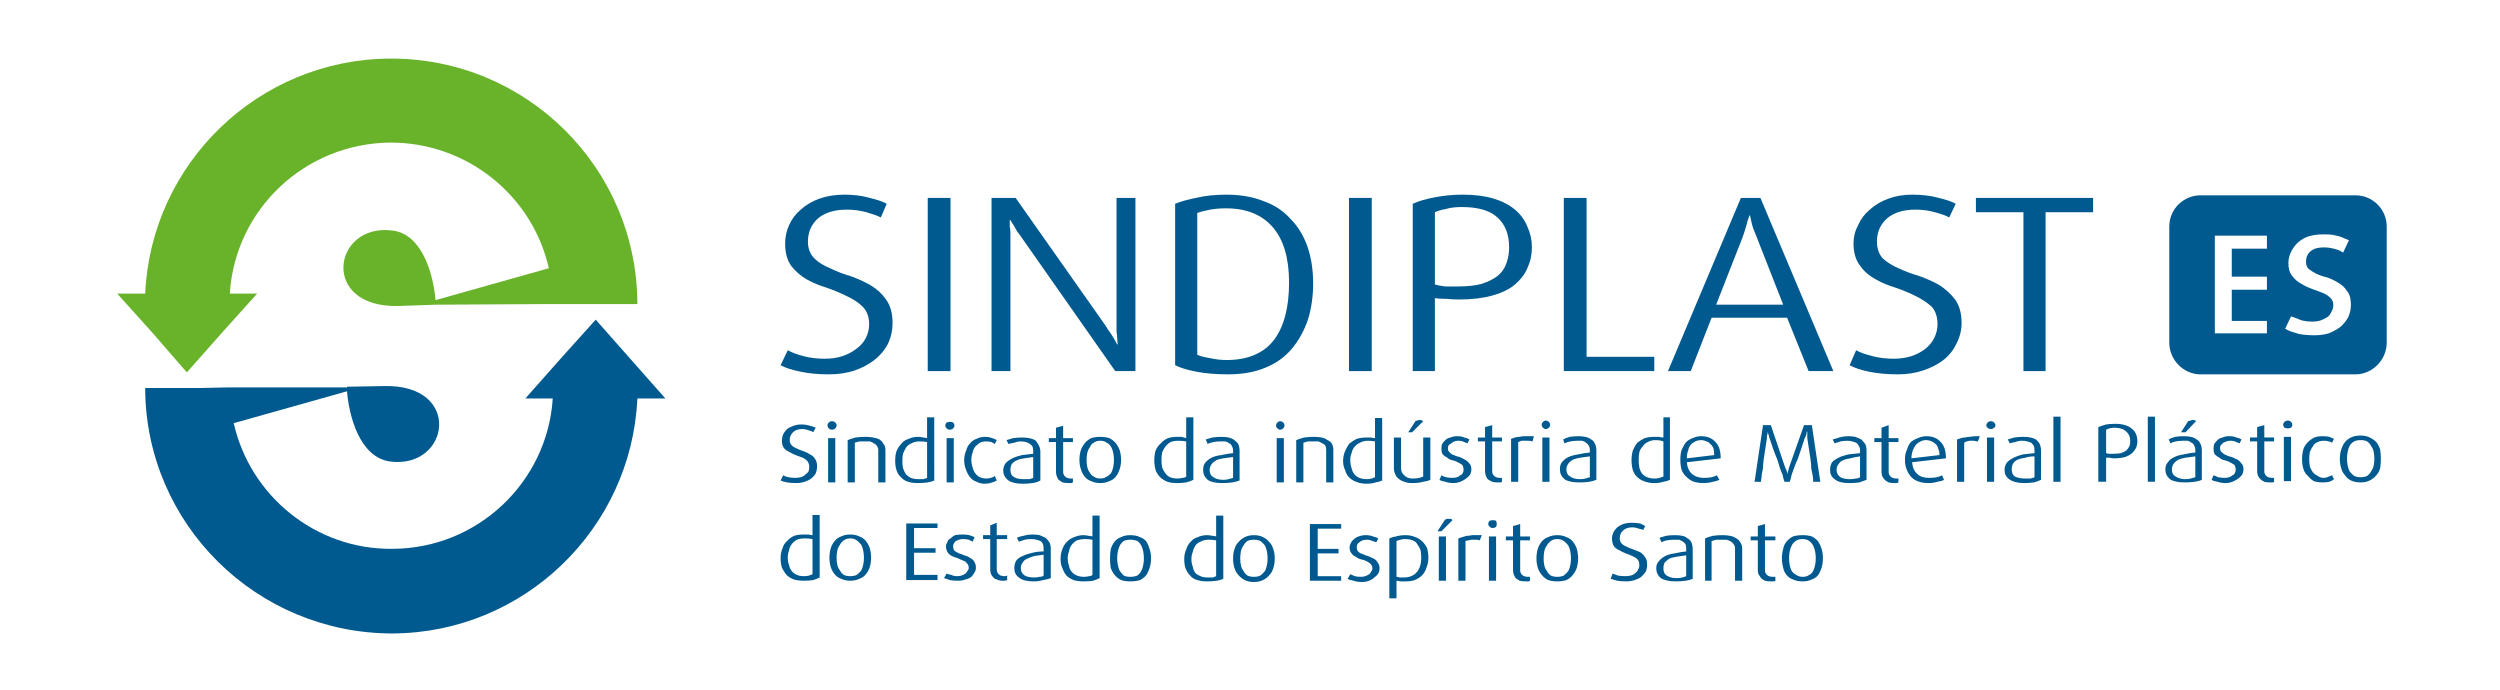 <svg version="1.2" xmlns="http://www.w3.org/2000/svg" viewBox="0 0 384 106" width="384" height="106">
	<title>Novo Projeto</title>
	<style>
		.s0 { fill: #68b32a } 
		.s1 { fill: #005a90 } 
	</style>
	<g id="Pasta 1">
		<path id="path3723" fill-rule="evenodd" class="s0" d="m28.7 57.2l-5.3-6.1-5.4-6h4.3c0.9-20 17.4-36 37.6-36.1 20.9-0.1 37.9 16.7 38 37.6v0.1h-8.2-4.7l-18.1 0.1-5.7 0.2c-12.1 0.3-10.1-12.7-1-11.6 4.8 0.5 6.4 7.1 6.7 10.7l17.4-4.9c-2.5-11.1-12.5-19.3-24.3-19.3-13.2 0.1-23.9 10.3-24.7 23.2h4.2l-5.4 6z"/>
		<path id="path3725" fill-rule="evenodd" class="s1" d="m60.3 97.3c20.2-0.1 36.7-16.1 37.6-36.1h4.3l-5.4-6.1-5.3-6-5.4 6-5.4 6.1h4.2c-0.8 12.8-11.5 23.1-24.7 23.1-11.8 0.1-21.8-8.2-24.3-19.3l17.4-4.9c0.3 3.7 1.9 10.2 6.7 10.8 9.1 1.1 11.1-11.9-1-11.6l-5.7 0.1v0.1h-18.1l-4.7 0.1h-8.2v0.1c0.1 20.8 17.1 37.6 38 37.6z"/>
		<path id="path3727" fill-rule="evenodd" class="s1" d="m137.1 49.6q0 1.7-0.7 3.2-0.8 1.5-2.1 2.5-1.3 1-3 1.6-1.8 0.6-4 0.6-2.4 0-4.3-0.4-2-0.4-3.1-1l1.1-2.3q0.9 0.5 2.4 0.9 1.5 0.4 3.3 0.4 1.5 0 2.7-0.4 1.2-0.4 2.1-1.1 1-0.7 1.5-1.7 0.5-1 0.5-2.1 0-1.7-1-2.7-0.9-0.9-2.4-1.6-1.4-0.7-3.1-1.3-1.7-0.5-3.1-1.3-1.4-0.8-2.4-2.1-0.9-1.3-0.9-3.4 0-1.5 0.6-2.8 0.6-1.4 1.8-2.4 1.2-1.1 2.9-1.7 1.7-0.6 3.8-0.6 2.2 0 3.9 0.5 1.7 0.4 2.6 0.9l-0.9 2.1q-0.8-0.4-2.2-0.8-1.5-0.4-3-0.4-2.8 0-4.4 1.3-1.6 1.4-1.6 3.6 0 1.6 1 2.6 0.9 0.9 2.4 1.5 1.4 0.7 3.1 1.2 1.7 0.6 3.1 1.4 1.5 0.9 2.4 2.2 1 1.4 1 3.6z"/>
		<path id="path3729" fill-rule="evenodd" class="s1" d="m146 30.4v26.6h-3.5v-26.6z"/>
		<path id="path3731" fill-rule="evenodd" class="s1" d="m171.3 57l-14.3-20.4q-0.4-0.6-0.8-1.1-0.3-0.5-0.5-0.9-0.3-0.4-0.5-0.8h-0.1q0 0.5 0 1 0.1 0.5 0.1 1.1 0 0.6 0 1.2v19.9h-2.9v-26.6h3.7l13.8 19.6q0.4 0.7 0.8 1.2 0.3 0.5 0.5 0.8 0.3 0.5 0.5 0.9h0.1q-0.1-0.5-0.1-1 0-0.4-0.1-1 0-0.6 0-1.3v-19.2h2.9v26.6z"/>
		<path id="path3733" fill-rule="evenodd" class="s1" d="m201.7 43.5q0 3-0.8 5.6-0.9 2.6-2.5 4.5-1.6 1.9-4.1 2.9-2.4 1-5.7 1-2.7 0-4.8-0.4-2.1-0.4-3.3-1v-24.8q1.2-0.5 3.2-0.9 2-0.5 4.7-0.5 3.2 0 5.7 1 2.5 0.9 4.1 2.7 1.7 1.7 2.6 4.2 0.9 2.6 0.9 5.7zm-3.7-0.1q0-5.6-2.5-8.5-2.5-2.9-7.2-2.9-1.3 0-2.4 0.2-1.1 0.2-2 0.5v21.8q0.7 0.3 1.9 0.5 1.3 0.3 2.6 0.3 4.9 0 7.3-3.1 2.3-3.1 2.3-8.8z"/>
		<path id="path3735" fill-rule="evenodd" class="s1" d="m210.7 30.4v26.6h-3.5v-26.6z"/>
		<path id="path3737" fill-rule="evenodd" class="s1" d="m235.3 38q0 1.7-0.7 3.2-0.6 1.4-1.9 2.5-1.3 1.1-3.5 1.7-2.1 0.6-5.1 0.6-1 0-2-0.1-1 0-1.7-0.1v11.2h-3.4v-25.7q1.3-0.6 3.4-1 2.1-0.4 4.3-0.4 2.7 0 4.7 0.6 2 0.6 3.3 1.7 1.3 1.1 1.9 2.6 0.7 1.5 0.7 3.2zm-3.5 0q0-3-1.8-4.6-1.7-1.6-5.5-1.6-1.4 0-2.4 0.3-1.1 0.2-1.7 0.5v11.1q0.7 0.2 1.6 0.3 1 0 2 0 2.1 0 3.6-0.4 1.5-0.5 2.4-1.2 1-0.8 1.4-2 0.4-1.1 0.4-2.4z"/>
		<path id="path3739" fill-rule="evenodd" class="s1" d="m240.2 57v-26.6h3.5v24.4h10.4v2.2z"/>
		<path id="path3741" fill-rule="evenodd" class="s1" d="m277.8 57l-3.3-8.2h-11.6l-3.2 8.2h-3.5l11.2-26.6h3l11.2 26.6zm-7.9-20.4q-0.3-0.8-0.6-1.5-0.2-0.6-0.3-1.1-0.1-0.5-0.2-0.9h-0.1q-0.1 0.4-0.3 0.9-0.1 0.5-0.3 1.1-0.2 0.7-0.5 1.5l-4 10.2h10.3z"/>
		<path id="path3743" fill-rule="evenodd" class="s1" d="m301.3 49.6q0 1.7-0.8 3.2-0.7 1.5-2 2.5-1.3 1-3.1 1.6-1.8 0.6-3.9 0.6-2.4 0-4.4-0.4-1.9-0.4-3-1l1-2.3q0.9 0.5 2.5 0.9 1.5 0.4 3.3 0.4 1.4 0 2.7-0.4 1.2-0.4 2.1-1.1 0.9-0.7 1.4-1.7 0.5-1 0.5-2.1 0-1.7-0.9-2.7-1-0.9-2.4-1.6-1.4-0.7-3.1-1.3-1.7-0.5-3.1-1.3-1.5-0.8-2.4-2.1-1-1.3-1-3.4 0-1.5 0.7-2.8 0.6-1.4 1.8-2.4 1.2-1.1 2.9-1.7 1.6-0.6 3.7-0.6 2.2 0 4 0.5 1.7 0.4 2.6 0.9l-1 2.1q-0.7-0.4-2.2-0.8-1.4-0.4-3-0.4-2.7 0-4.3 1.3-1.6 1.4-1.6 3.6 0 1.6 0.9 2.6 1 0.9 2.4 1.5 1.5 0.7 3.2 1.2 1.7 0.6 3.1 1.4 1.4 0.9 2.4 2.2 1 1.4 1 3.6z"/>
		<path id="path3745" fill-rule="evenodd" class="s1" d="m314.2 32.6v24.4h-3.4v-24.4h-7.3v-2.2h18v2.2z"/>
		<path id="path3747" fill-rule="evenodd" class="s1" d="m338 30h23.8c2.6 0 4.8 2.1 4.8 4.8v17.8c0 2.7-2.2 4.9-4.8 4.9h-23.8c-2.6 0-4.8-2.2-4.8-4.9v-17.8c0-2.7 2.2-4.8 4.8-4.8zm21.9 8.8l0.9-1.9-0.5-0.2c-0.4-0.2-0.9-0.4-1.4-0.5-0.7-0.2-1.4-0.2-2.1-0.2-0.8 0-1.5 0.1-2.2 0.3q-0.9 0.3-1.7 1-0.6 0.6-1 1.4-0.4 0.8-0.4 1.7c0 0.7 0.1 1.4 0.6 2q0.6 0.8 1.4 1.2 0.8 0.5 1.7 0.8 0.8 0.3 1.6 0.6 0.7 0.3 1.2 0.8c0.3 0.3 0.4 0.7 0.4 1.1q0 0.5-0.3 1-0.2 0.5-0.6 0.8-0.5 0.3-1 0.5-0.6 0.2-1.3 0.2-0.9 0-1.7-0.2-0.5-0.2-1-0.4l-0.6-0.2-0.9 1.9 0.6 0.3c0.4 0.2 1 0.3 1.5 0.5q1.2 0.2 2.4 0.2 1.2 0 2.2-0.3 1-0.4 1.8-1 0.7-0.6 1.2-1.5 0.4-0.9 0.4-1.9c0-0.7-0.1-1.5-0.6-2.1q-0.5-0.8-1.4-1.3-0.8-0.5-1.7-0.8-0.9-0.2-1.7-0.6-0.6-0.3-1.1-0.7c-0.3-0.3-0.4-0.7-0.4-1.1q0-1 0.7-1.6c0.6-0.5 1.3-0.6 2.1-0.6q0.7 0 1.5 0.2 0.4 0.1 0.9 0.3zm-11.7-0.6v-2h-8v15h8v-1.9h-5.4v-4.8h5.4v-2h-5.4v-4.3z"/>
		<path id="path3749" fill-rule="evenodd" class="s1" d="m125.5 71.6q0 0.6-0.2 1.1-0.3 0.5-0.7 0.8-0.4 0.3-1 0.5-0.6 0.2-1.3 0.2-0.8 0-1.4-0.1-0.6-0.1-1-0.3l0.4-0.8q0.3 0.2 0.8 0.3 0.5 0.1 1 0.1 0.5 0 0.9-0.1 0.4-0.1 0.7-0.4 0.3-0.2 0.5-0.5 0.1-0.3 0.1-0.7 0-0.5-0.3-0.9-0.3-0.3-0.7-0.5-0.5-0.2-1.1-0.4-0.5-0.2-1-0.5-0.5-0.2-0.8-0.6-0.3-0.4-0.3-1.1 0-0.5 0.2-1 0.2-0.4 0.6-0.8 0.4-0.3 1-0.5 0.5-0.2 1.2-0.2 0.7 0 1.3 0.2 0.5 0.1 0.9 0.3l-0.4 0.7q-0.2-0.2-0.7-0.3-0.5-0.2-1-0.2-0.9 0-1.4 0.5-0.5 0.5-0.5 1.2 0 0.5 0.3 0.8 0.3 0.3 0.8 0.5 0.4 0.2 1 0.4 0.6 0.2 1 0.5 0.5 0.2 0.8 0.7 0.3 0.4 0.3 1.1zm2.8-4.3v6.8h-1.1v-6.8zm0.2-2q0 0.3-0.2 0.5-0.2 0.2-0.5 0.2-0.3 0-0.5-0.2-0.2-0.2-0.2-0.5 0-0.2 0.2-0.4 0.2-0.2 0.5-0.2 0.3 0 0.5 0.2 0.2 0.2 0.2 0.4zm6.4 8.8v-5q0-0.3-0.2-0.6-0.2-0.3-0.5-0.4-0.2-0.2-0.6-0.3-0.4 0-0.8 0-0.4 0-0.8 0-0.4 0.1-0.7 0.2v6.1h-1.1v-6.5q0.5-0.2 1.2-0.4 0.8-0.1 1.6-0.1 0.6 0 1.1 0.1 0.6 0.1 1 0.3 0.4 0.3 0.6 0.7 0.3 0.3 0.3 0.9v5zm8.6-0.3q-0.4 0.2-1 0.3-0.7 0.1-1.5 0.1-0.9 0-1.5-0.2-0.7-0.2-1.1-0.7-0.5-0.4-0.7-1.1-0.2-0.6-0.2-1.4 0-0.9 0.2-1.5 0.3-0.7 0.8-1.2 0.4-0.5 1.1-0.7 0.6-0.3 1.4-0.3 0.4 0 0.8 0.1 0.3 0 0.6 0.1v-3.2h1.1zm-1.1-5.9q-0.5-0.1-1.2-0.1-0.7 0-1.2 0.3-0.5 0.2-0.8 0.6-0.3 0.5-0.5 1-0.1 0.5-0.1 1.1 0 0.6 0.1 1.1 0.2 0.6 0.5 1 0.3 0.3 0.7 0.5 0.5 0.2 1.2 0.2 0.4 0 0.7 0 0.4-0.1 0.6-0.2zm4.1-0.6v6.8h-1.1v-6.8zm0.1-1.9q0 0.2-0.2 0.4-0.2 0.2-0.5 0.2-0.3 0-0.5-0.2-0.2-0.2-0.2-0.4 0-0.3 0.2-0.5 0.2-0.1 0.5-0.1 0.3 0 0.5 0.1 0.2 0.2 0.2 0.5zm6.5 8.4q-0.3 0.2-0.7 0.3-0.5 0.2-1.2 0.2-0.6 0-1.2-0.3-0.6-0.2-1-0.7-0.4-0.5-0.6-1.1-0.3-0.7-0.3-1.5 0-0.8 0.3-1.5 0.2-0.7 0.6-1.1 0.4-0.5 1-0.7 0.6-0.3 1.3-0.3 0.6 0 1.1 0.2 0.4 0.1 0.7 0.3l-0.3 0.6q-0.2-0.1-0.5-0.3-0.4-0.1-0.8-0.1-0.6 0-1 0.2-0.4 0.3-0.7 0.6-0.3 0.4-0.4 0.9-0.2 0.5-0.2 1.1 0 0.7 0.2 1.2 0.1 0.5 0.4 0.9 0.3 0.4 0.7 0.6 0.5 0.2 1 0.2 0.4 0 0.7-0.1 0.4-0.1 0.6-0.3zm6.7 0q-0.5 0.3-1.2 0.4-0.6 0.1-1.5 0.1-1.5 0-2.2-0.5-0.8-0.6-0.8-1.5 0-0.7 0.4-1.2 0.4-0.4 1-0.7 0.6-0.3 1.5-0.5 0.8-0.1 1.7-0.2v-0.4q0-0.4-0.1-0.7-0.2-0.3-0.4-0.4-0.3-0.2-0.6-0.3-0.4-0.1-0.8-0.1-0.5 0-1 0.2-0.6 0.1-0.9 0.2l-0.3-0.6q0.4-0.1 1-0.3 0.7-0.1 1.4-0.1 0.6 0 1.1 0.1 0.5 0.1 0.9 0.3 0.3 0.3 0.5 0.7 0.3 0.5 0.3 1.1zm-1.1-3.6q-0.8 0.1-1.4 0.2-0.7 0.1-1.1 0.3-0.5 0.2-0.8 0.6-0.2 0.4-0.2 0.9 0 0.8 0.6 1.1 0.5 0.3 1.4 0.3 0.5 0 0.9 0 0.4-0.1 0.6-0.2zm6.1 3.9q-0.1 0-0.2 0.1-0.2 0-0.4 0-0.6 0-1-0.1-0.3-0.2-0.6-0.4-0.2-0.3-0.3-0.6-0.1-0.3-0.1-0.6v-4.6h-1.1v-0.6h1.1v-1.6l1.1-0.3v1.9h1.5v0.6h-1.5v4.6q0 0.4 0.3 0.7 0.3 0.3 0.9 0.3 0.1 0 0.3 0zm7.4-3.5q0 0.8-0.2 1.4-0.2 0.7-0.6 1.2-0.4 0.5-1 0.7-0.6 0.3-1.4 0.3-0.8 0-1.4-0.3-0.6-0.2-1-0.7-0.4-0.5-0.6-1.2-0.2-0.6-0.2-1.4 0-0.7 0.2-1.4 0.2-0.6 0.6-1.1 0.4-0.5 1-0.8 0.6-0.2 1.4-0.2 0.8 0 1.4 0.2 0.6 0.3 1 0.8 0.4 0.5 0.6 1.1 0.2 0.7 0.2 1.4zm-1.1 0q0-0.5-0.1-1-0.1-0.5-0.3-0.9-0.3-0.5-0.7-0.7-0.4-0.3-1-0.3-0.6 0-1 0.3-0.4 0.2-0.6 0.7-0.3 0.4-0.4 0.9-0.1 0.5-0.1 1 0 0.6 0.1 1.1 0.1 0.5 0.4 0.9 0.2 0.4 0.6 0.6 0.4 0.3 1 0.3 0.6 0 1-0.3 0.4-0.2 0.7-0.6 0.2-0.4 0.3-0.9 0.1-0.5 0.1-1.1zm12.2 3.1q-0.4 0.2-1.1 0.4-0.6 0.1-1.4 0.1-0.9 0-1.5-0.2-0.7-0.3-1.1-0.7-0.5-0.5-0.7-1.1-0.2-0.7-0.2-1.5 0-0.8 0.2-1.5 0.3-0.7 0.8-1.1 0.4-0.5 1.1-0.8 0.6-0.2 1.4-0.2 0.4 0 0.7 0 0.4 0.1 0.7 0.2v-3.2h1.1zm-1.1-5.9q-0.5-0.1-1.2-0.1-0.7 0-1.2 0.2-0.5 0.3-0.8 0.7-0.3 0.4-0.5 0.9-0.1 0.6-0.1 1.1 0 0.7 0.1 1.2 0.2 0.5 0.5 0.9 0.3 0.4 0.7 0.6 0.5 0.2 1.2 0.2 0.4 0 0.7-0.1 0.4 0 0.6-0.2zm8.2 6q-0.5 0.2-1.1 0.3-0.7 0.1-1.6 0.1-1.5 0-2.2-0.5-0.7-0.6-0.7-1.5 0-0.7 0.3-1.1 0.4-0.5 1-0.8 0.6-0.3 1.5-0.4 0.8-0.2 1.8-0.3v-0.4q0-0.4-0.2-0.7-0.1-0.3-0.4-0.4-0.2-0.2-0.6-0.3-0.3 0-0.8 0-0.5 0-1 0.1-0.6 0.1-0.9 0.3l-0.3-0.7q0.4-0.1 1-0.3 0.7-0.1 1.4-0.1 0.6 0 1.1 0.1 0.5 0.1 0.9 0.4 0.3 0.2 0.6 0.6 0.2 0.5 0.2 1.1zm-1-3.6q-0.8 0.1-1.5 0.2-0.7 0.1-1.1 0.3-0.5 0.3-0.7 0.6-0.3 0.4-0.3 0.9 0 0.8 0.6 1.1 0.5 0.4 1.5 0.4 0.4 0 0.8-0.1 0.4-0.1 0.7-0.2zm7.8-2.9v6.8h-1.1v-6.8zm0.1-1.9q0 0.2-0.2 0.4-0.2 0.2-0.5 0.2-0.2 0-0.4-0.2-0.2-0.2-0.2-0.4 0-0.3 0.2-0.5 0.2-0.2 0.4-0.2 0.3 0 0.5 0.2 0.2 0.2 0.2 0.5zm6.4 8.7v-5q0-0.3-0.1-0.6-0.2-0.3-0.5-0.4-0.3-0.2-0.6-0.3-0.4 0-0.8 0-0.4 0-0.8 0-0.4 0.1-0.7 0.2v6.1h-1.1v-6.5q0.5-0.2 1.2-0.4 0.7-0.1 1.5-0.1 0.6 0 1.2 0.1 0.5 0.1 0.9 0.4 0.5 0.2 0.7 0.6 0.2 0.4 0.2 0.9v5zm8.6-0.3q-0.4 0.2-1 0.3-0.6 0.2-1.4 0.2-0.9 0-1.6-0.3-0.6-0.2-1.1-0.7-0.4-0.4-0.6-1.1-0.3-0.6-0.3-1.4 0-0.8 0.3-1.5 0.3-0.7 0.7-1.2 0.5-0.4 1.1-0.7 0.7-0.2 1.5-0.2 0.4 0 0.7 0 0.4 0.1 0.6 0.1v-3.1h1.1zm-1.1-6q-0.5-0.1-1.1-0.1-0.7 0-1.2 0.3-0.5 0.2-0.9 0.7-0.3 0.4-0.4 0.9-0.2 0.5-0.2 1.1 0 0.6 0.2 1.2 0.1 0.5 0.4 0.9 0.3 0.4 0.8 0.6 0.5 0.2 1.1 0.2 0.4 0 0.8-0.1 0.3-0.1 0.5-0.2zm5.7-1.4h-0.6l1.1-1.7q0.1-0.1 0.3-0.1 0.2-0.1 0.4-0.1 0.2 0 0.3 0.1 0.1 0 0.2 0.1zm2.8 7.3q-0.4 0.2-1.1 0.3-0.7 0.2-1.7 0.2-0.7 0-1.2-0.2-0.6-0.2-0.9-0.5-0.4-0.3-0.5-0.7-0.2-0.4-0.2-0.9v-4.7h1.1v4.7q0 0.7 0.5 1.1 0.4 0.5 1.3 0.5 0.5 0 1-0.1 0.4-0.1 0.6-0.2v-6h1.1zm6.3-1.6q0 0.4-0.2 0.8-0.2 0.3-0.6 0.6-0.4 0.3-0.9 0.5-0.5 0.2-1.1 0.2-0.6 0-1.2-0.2-0.6-0.1-0.9-0.3l0.3-0.7q0.3 0.2 0.7 0.3 0.5 0.1 1 0.1 0.4 0 0.7-0.1 0.3-0.1 0.5-0.3 0.3-0.1 0.4-0.4 0.1-0.2 0.1-0.4 0-0.5-0.2-0.8-0.3-0.2-0.7-0.4-0.3-0.2-0.8-0.3-0.5-0.1-0.8-0.4-0.4-0.2-0.7-0.5-0.2-0.3-0.2-0.9 0-0.4 0.1-0.7 0.2-0.3 0.5-0.6 0.3-0.3 0.8-0.4 0.4-0.2 1-0.2 0.7 0 1.1 0.2 0.5 0.1 0.8 0.3l-0.3 0.6q-0.2-0.1-0.5-0.2-0.4-0.2-0.9-0.2-0.4 0-0.6 0.1-0.3 0.1-0.5 0.3-0.2 0.1-0.4 0.3-0.1 0.2-0.1 0.5 0 0.4 0.3 0.6 0.2 0.3 0.6 0.4 0.4 0.2 0.9 0.3 0.5 0.2 0.8 0.4 0.4 0.2 0.7 0.6 0.3 0.3 0.3 0.9zm4.7 1.9q-0.1 0.1-0.2 0.1-0.2 0-0.4 0-0.6 0-0.9-0.1-0.4-0.2-0.7-0.4-0.2-0.3-0.3-0.6-0.1-0.3-0.1-0.6v-4.6h-1.1v-0.6h1.1v-1.6l1.1-0.3v1.9h1.5v0.6h-1.5v4.6q0 0.4 0.3 0.7 0.3 0.3 0.9 0.3 0.1 0 0.3 0zm4.7-6.2q-0.3-0.1-0.6-0.1-0.3 0-0.6 0-0.3 0-0.5 0-0.3 0.1-0.5 0.2v6.1h-1.1v-6.6q0.3-0.1 0.6-0.2 0.3-0.1 0.7-0.1 0.3-0.1 0.8-0.1 0.4 0 0.9 0 0.1 0 0.3 0 0.2 0 0.2 0zm2.6-0.6v6.8h-1.1v-6.8zm0.1-2q0 0.3-0.2 0.5-0.2 0.2-0.5 0.2-0.2 0-0.4-0.2-0.2-0.2-0.2-0.5 0-0.2 0.2-0.4 0.2-0.2 0.4-0.2 0.3 0 0.5 0.2 0.2 0.2 0.2 0.4zm7.1 8.5q-0.5 0.2-1.1 0.3-0.7 0.1-1.5 0.1-1.6 0-2.3-0.5-0.7-0.6-0.7-1.5 0-0.7 0.3-1.1 0.4-0.5 1-0.8 0.7-0.3 1.5-0.4 0.8-0.2 1.8-0.3v-0.4q0-0.4-0.2-0.7-0.1-0.2-0.4-0.4-0.2-0.2-0.6-0.3-0.3 0-0.7 0-0.6 0-1.1 0.1-0.5 0.1-0.9 0.3l-0.2-0.6q0.3-0.2 1-0.4 0.6-0.1 1.4-0.1 0.5 0 1 0.1 0.5 0.1 0.9 0.4 0.4 0.2 0.6 0.7 0.2 0.4 0.2 1zm-1-3.6q-0.8 0.1-1.5 0.2-0.6 0.1-1.1 0.3-0.5 0.3-0.7 0.6-0.3 0.4-0.3 0.9 0 0.8 0.6 1.1 0.5 0.4 1.5 0.4 0.4 0 0.8-0.1 0.4-0.1 0.7-0.2zm12.3 3.6q-0.4 0.2-1 0.3-0.6 0.2-1.4 0.2-0.9 0-1.6-0.3-0.6-0.2-1.1-0.7-0.4-0.4-0.6-1-0.2-0.7-0.2-1.5 0-0.8 0.2-1.5 0.3-0.7 0.7-1.2 0.5-0.4 1.1-0.7 0.7-0.2 1.5-0.2 0.4 0 0.7 0 0.4 0.1 0.7 0.1v-3.1h1zm-1-5.9q-0.5-0.2-1.2-0.2-0.7 0-1.2 0.3-0.5 0.2-0.8 0.7-0.4 0.4-0.5 0.9-0.1 0.5-0.1 1.1 0 0.6 0.1 1.2 0.1 0.5 0.4 0.9 0.3 0.4 0.8 0.6 0.5 0.2 1.1 0.2 0.5 0 0.8-0.1 0.3-0.1 0.6-0.2zm3.6 3.2q0.1 1.2 0.8 1.8 0.7 0.6 1.8 0.6 0.7 0 1.2-0.1 0.5-0.1 0.8-0.3l0.4 0.7q-0.4 0.2-1 0.3-0.7 0.2-1.5 0.2-0.7 0-1.4-0.2-0.6-0.2-1.1-0.7-0.5-0.4-0.8-1.1-0.2-0.7-0.2-1.6 0-0.9 0.2-1.5 0.3-0.7 0.7-1.2 0.4-0.4 1-0.6 0.6-0.3 1.3-0.3 1.4 0 2.2 0.9 0.8 0.8 0.8 2.5zm4.2-1.1q0-0.6-0.1-1-0.2-0.5-0.5-0.7-0.2-0.3-0.6-0.4-0.4-0.2-0.8-0.2-0.5 0-0.9 0.2-0.4 0.2-0.7 0.5-0.3 0.4-0.4 0.9-0.2 0.5-0.2 1.2zm15.2 4.1q0 0 0-0.3 0-0.3-0.1-0.8-0.1-0.4-0.2-1 0-0.6-0.1-1.3-0.2-1.4-0.5-3.3 0-0.2 0-0.4 0-0.2 0-0.3 0-0.2 0-0.3h-0.1q0 0.1 0 0.3-0.1 0.1-0.1 0.3-0.1 0.2-0.2 0.4-0.6 1.9-1.1 3.3-0.3 0.6-0.5 1.2-0.2 0.6-0.4 1.1-0.1 0.5-0.2 0.8-0.1 0.3-0.1 0.3h-0.8q0 0-0.1-0.3-0.1-0.3-0.2-0.8-0.2-0.4-0.4-1-0.2-0.6-0.4-1.3-0.6-1.4-1.2-3.3-0.1-0.2-0.1-0.4-0.1-0.2-0.1-0.3-0.1-0.2-0.1-0.3 0 0.1 0 0.3 0 0.1-0.1 0.3 0 0.2 0 0.4-0.3 1.9-0.5 3.3-0.1 0.7-0.1 1.3-0.1 0.6-0.2 1 0 0.5-0.1 0.8 0 0.3 0 0.3h-1l1.3-8.7h1.2l2.2 6.5q0.1 0.2 0.2 0.4 0 0.2 0.1 0.3 0 0.2 0 0.3 0.1-0.1 0.1-0.3 0.1-0.2 0.2-0.7l2.3-6.5h1.2l1.3 8.7zm8.2-0.3q-0.5 0.2-1.1 0.4-0.7 0.1-1.6 0.1-1.5 0-2.2-0.6-0.7-0.5-0.7-1.4 0-0.7 0.3-1.2 0.4-0.4 1-0.7 0.6-0.3 1.5-0.5 0.8-0.1 1.8-0.2v-0.4q0-0.5-0.2-0.7-0.1-0.3-0.4-0.5-0.2-0.1-0.6-0.2-0.3-0.1-0.8-0.1-0.5 0-1 0.1-0.6 0.2-0.9 0.3l-0.3-0.6q0.4-0.1 1-0.3 0.7-0.2 1.4-0.2 0.6 0 1.1 0.1 0.5 0.2 0.9 0.4 0.3 0.3 0.6 0.7 0.2 0.4 0.2 1zm-1-3.6q-0.8 0.1-1.5 0.3-0.7 0.1-1.1 0.3-0.5 0.2-0.7 0.6-0.3 0.3-0.3 0.9 0 0.7 0.6 1.1 0.5 0.3 1.5 0.3 0.4 0 0.8-0.1 0.4 0 0.7-0.2z"/>
		<path id="path3751" fill-rule="evenodd" class="s1" d="m291.6 74.1q-0.1 0-0.2 0.1-0.2 0-0.4 0-0.6 0-0.9-0.1-0.4-0.2-0.6-0.4-0.3-0.3-0.4-0.6-0.1-0.3-0.1-0.6v-4.6h-1.1v-0.6h1.1v-1.6l1.1-0.4v2h1.5v0.6h-1.5v4.6q0 0.4 0.3 0.7 0.3 0.3 0.9 0.3 0.2 0 0.3 0zm2.1-3.1q0.1 1.2 0.8 1.8 0.6 0.6 1.8 0.6 0.7 0 1.2-0.1 0.5-0.1 0.8-0.3l0.3 0.7q-0.3 0.2-1 0.3-0.6 0.2-1.4 0.2-0.8 0-1.4-0.2-0.7-0.2-1.2-0.7-0.4-0.4-0.7-1.1-0.3-0.7-0.3-1.6 0-0.9 0.3-1.5 0.2-0.7 0.6-1.2 0.5-0.4 1.1-0.6 0.6-0.3 1.3-0.3 1.4 0 2.2 0.9 0.8 0.8 0.8 2.5zm4.2-1.1q0-0.6-0.2-1-0.1-0.5-0.4-0.7-0.3-0.3-0.6-0.4-0.4-0.2-0.9-0.2-0.4 0-0.8 0.2-0.4 0.2-0.7 0.5-0.3 0.4-0.5 0.9-0.2 0.5-0.2 1.2zm5.9-2.1q-0.2 0-0.6-0.1-0.3 0-0.6 0-0.2 0-0.5 0.1-0.3 0.1-0.4 0.2v6h-1.1v-6.5q0.3-0.1 0.6-0.2 0.3-0.1 0.6-0.1 0.4-0.1 0.8-0.1 0.4-0.1 0.9-0.1 0.2 0 0.3 0 0.2 0 0.3 0zm2.5-0.6v6.8h-1.1v-6.8zm0.2-1.9q0 0.3-0.2 0.4-0.2 0.2-0.5 0.2-0.3 0-0.5-0.2-0.2-0.1-0.2-0.4 0-0.2 0.2-0.4 0.2-0.2 0.5-0.2 0.3 0 0.5 0.2 0.2 0.2 0.2 0.4zm7 8.4q-0.4 0.2-1.1 0.4-0.7 0.1-1.5 0.1-1.5 0-2.3-0.6-0.7-0.5-0.7-1.4 0-0.7 0.4-1.2 0.4-0.4 1-0.7 0.6-0.3 1.4-0.5 0.9-0.1 1.8-0.2v-0.4q0-0.4-0.1-0.7-0.2-0.3-0.4-0.5-0.3-0.1-0.6-0.2-0.4-0.1-0.8-0.1-0.5 0-1.1 0.2-0.5 0.1-0.8 0.2l-0.3-0.6q0.4-0.1 1-0.3 0.6-0.1 1.4-0.1 0.6 0 1.1 0.1 0.5 0.1 0.8 0.3 0.4 0.3 0.6 0.7 0.2 0.4 0.2 1.1zm-1-3.6q-0.8 0-1.4 0.2-0.7 0.1-1.2 0.3-0.4 0.2-0.7 0.6-0.2 0.4-0.2 0.9 0 0.8 0.5 1.1 0.6 0.3 1.5 0.3 0.5 0 0.9 0 0.4-0.1 0.6-0.2zm4-6.1v10h-1.1v-10zm11.8 3.8q0 0.5-0.2 1-0.2 0.4-0.6 0.8-0.5 0.4-1.1 0.6-0.7 0.2-1.7 0.2-0.3 0-0.7-0.1-0.3 0-0.5 0v3.7h-1.2v-8.4q0.5-0.2 1.2-0.4 0.6-0.1 1.4-0.1 0.9 0 1.5 0.2 0.7 0.2 1.1 0.6 0.4 0.3 0.6 0.8 0.2 0.5 0.2 1.1zm-1.1-0.1q0-0.9-0.6-1.4-0.6-0.6-1.8-0.6-0.4 0-0.8 0.1-0.3 0.1-0.5 0.2v3.6q0.2 0.1 0.5 0.1 0.3 0 0.6 0 0.7 0 1.2-0.1 0.5-0.2 0.8-0.4 0.3-0.3 0.5-0.7 0.1-0.3 0.1-0.8zm3.8-3.7v10h-1.1v-10zm7.2 9.7q-0.4 0.2-1.1 0.3-0.7 0.1-1.5 0.1-1.6 0-2.3-0.5-0.7-0.6-0.7-1.5 0-0.7 0.4-1.1 0.3-0.5 1-0.8 0.6-0.3 1.4-0.4 0.8-0.2 1.8-0.3v-0.4q0-0.4-0.2-0.7-0.1-0.3-0.4-0.4-0.2-0.2-0.6-0.3-0.3 0-0.7 0-0.5 0-1.1 0.1-0.5 0.1-0.8 0.3l-0.3-0.6q0.3-0.2 1-0.4 0.6-0.1 1.4-0.1 0.5 0 1 0.1 0.5 0.1 0.9 0.4 0.4 0.2 0.6 0.7 0.2 0.4 0.2 1zm-1-3.6q-0.8 0.1-1.5 0.2-0.6 0.1-1.1 0.3-0.5 0.3-0.7 0.6-0.3 0.4-0.3 0.9 0 0.8 0.6 1.1 0.6 0.4 1.5 0.4 0.5 0 0.8-0.1 0.4-0.1 0.7-0.2zm-1.5-3.7h-0.7l1.1-1.7q0.2-0.1 0.4-0.1 0.2-0.1 0.3-0.1 0.2 0 0.4 0.1 0.1 0 0.1 0.1zm8.9 5.7q0 0.4-0.2 0.8-0.2 0.3-0.6 0.6-0.4 0.3-0.9 0.5-0.5 0.2-1.1 0.2-0.6 0-1.2-0.2-0.6-0.1-0.9-0.3l0.3-0.7q0.3 0.1 0.7 0.3 0.5 0.1 1 0.1 0.4 0 0.7-0.1 0.3-0.1 0.5-0.3 0.3-0.1 0.4-0.4 0.1-0.2 0.1-0.5 0-0.4-0.2-0.7-0.3-0.2-0.7-0.4-0.3-0.2-0.8-0.3-0.5-0.1-0.8-0.4-0.4-0.2-0.7-0.5-0.2-0.3-0.2-0.9 0-0.4 0.1-0.7 0.2-0.3 0.5-0.6 0.3-0.3 0.8-0.4 0.4-0.2 1-0.2 0.7 0 1.1 0.2 0.5 0.1 0.8 0.3l-0.3 0.6q-0.2-0.1-0.5-0.2-0.4-0.2-0.9-0.2-0.4 0-0.6 0.1-0.3 0.1-0.5 0.2-0.2 0.2-0.4 0.4-0.1 0.2-0.1 0.4 0 0.5 0.3 0.7 0.3 0.3 0.6 0.4 0.4 0.2 0.9 0.3 0.5 0.2 0.9 0.4 0.3 0.2 0.6 0.6 0.3 0.3 0.3 0.9zm4.7 1.9q-0.1 0.1-0.2 0.1-0.2 0-0.4 0-0.6 0-0.9-0.1-0.4-0.2-0.6-0.4-0.3-0.3-0.4-0.6-0.1-0.3-0.1-0.6v-4.6h-1.1v-0.6h1.1v-1.6l1.1-0.3v1.9h1.5v0.6h-1.5v4.6q0 0.4 0.3 0.7 0.3 0.3 0.9 0.3 0.2 0 0.3 0zm2.6-6.9v6.8h-1.1v-6.8zm0.2-1.9q0 0.3-0.2 0.5-0.2 0.1-0.5 0.1-0.3 0-0.5-0.1-0.2-0.2-0.2-0.5 0-0.2 0.2-0.4 0.2-0.2 0.5-0.2 0.3 0 0.5 0.2 0.2 0.2 0.2 0.4zm6.4 8.4q-0.2 0.2-0.7 0.4-0.4 0.1-1.1 0.1-0.7 0-1.3-0.2-0.5-0.3-0.9-0.8-0.5-0.4-0.7-1.1-0.2-0.6-0.2-1.5 0-0.8 0.2-1.5 0.2-0.6 0.7-1.1 0.4-0.4 1-0.7 0.5-0.2 1.2-0.2 0.7 0 1.1 0.1 0.5 0.2 0.7 0.3l-0.3 0.6q-0.1-0.1-0.5-0.2-0.3-0.1-0.7-0.1-0.6 0-1 0.2-0.5 0.2-0.7 0.6-0.3 0.4-0.5 0.9-0.1 0.5-0.1 1.1 0 0.6 0.1 1.2 0.2 0.5 0.5 0.9 0.3 0.3 0.7 0.5 0.4 0.3 0.9 0.3 0.4 0 0.8-0.2 0.3-0.1 0.5-0.2zm7.2-3.1q0 0.7-0.1 1.4-0.2 0.7-0.6 1.1-0.4 0.5-1 0.8-0.6 0.3-1.4 0.3-0.9 0-1.5-0.3-0.6-0.3-0.9-0.8-0.4-0.4-0.6-1.1-0.2-0.7-0.2-1.4 0-0.8 0.2-1.4 0.2-0.7 0.6-1.2 0.3-0.4 0.9-0.7 0.6-0.3 1.5-0.3 0.8 0 1.4 0.3 0.6 0.3 1 0.7 0.4 0.5 0.6 1.2 0.1 0.6 0.1 1.4zm-1 0q0-0.5-0.1-1.1-0.1-0.5-0.4-0.9-0.2-0.4-0.6-0.7-0.4-0.2-1-0.2-0.6 0-1 0.2-0.5 0.3-0.7 0.7-0.2 0.4-0.3 0.9-0.1 0.6-0.1 1.1 0 0.5 0.1 1 0.1 0.5 0.3 0.9 0.3 0.4 0.7 0.7 0.4 0.2 1 0.2 0.6 0 1-0.2 0.4-0.3 0.6-0.7 0.3-0.4 0.4-0.9 0.1-0.5 0.1-1z"/>
		<path id="path3754" fill-rule="evenodd" class="s1" d="m125.9 88.7q-0.4 0.2-1 0.4-0.6 0.1-1.5 0.1-0.8 0-1.5-0.2-0.7-0.3-1.1-0.7-0.4-0.5-0.7-1.1-0.2-0.7-0.2-1.5 0-0.8 0.3-1.5 0.2-0.7 0.7-1.1 0.4-0.5 1.1-0.8 0.6-0.2 1.4-0.2 0.4 0 0.8 0 0.3 0.1 0.6 0.1v-3.1h1.1zm-1.1-5.9q-0.5-0.1-1.1-0.1-0.8 0-1.3 0.2-0.5 0.3-0.8 0.7-0.3 0.4-0.4 0.9-0.2 0.6-0.2 1.1 0 0.7 0.2 1.2 0.1 0.5 0.4 0.9 0.3 0.4 0.8 0.6 0.4 0.2 1.1 0.2 0.4 0 0.8-0.1 0.3-0.1 0.5-0.2zm9 2.9q0 0.7-0.2 1.4-0.2 0.6-0.6 1.1-0.4 0.5-1 0.7-0.6 0.3-1.4 0.3-0.8 0-1.4-0.3-0.6-0.2-1-0.7-0.4-0.5-0.6-1.1-0.2-0.7-0.2-1.4 0-0.8 0.2-1.5 0.2-0.6 0.6-1.1 0.4-0.5 1-0.7 0.6-0.3 1.4-0.3 0.8 0 1.4 0.3 0.6 0.2 1 0.7 0.4 0.5 0.6 1.1 0.2 0.7 0.2 1.5zm-1.1 0q0-0.6-0.1-1.1-0.1-0.5-0.3-0.9-0.3-0.4-0.7-0.7-0.4-0.3-1-0.3-0.6 0-1 0.3-0.4 0.3-0.6 0.7-0.3 0.4-0.4 0.9-0.1 0.5-0.1 1.1 0 0.5 0.1 1 0.1 0.5 0.4 0.9 0.2 0.4 0.6 0.7 0.4 0.2 1 0.2 0.6 0 1-0.2 0.4-0.3 0.7-0.7 0.2-0.4 0.3-0.9 0.1-0.5 0.1-1zm6.5 3.4v-8.7h4.8v0.7h-3.6v3.1h3.3v0.7h-3.3v3.4h3.6v0.8zm10.7-1.9q0 0.4-0.2 0.7-0.2 0.4-0.5 0.7-0.4 0.3-0.9 0.4-0.5 0.2-1.1 0.2-0.7 0-1.3-0.1-0.5-0.2-0.9-0.3l0.4-0.7q0.2 0.1 0.7 0.2 0.4 0.2 0.9 0.2 0.4 0 0.7-0.1 0.3-0.1 0.6-0.3 0.2-0.2 0.3-0.4 0.2-0.2 0.2-0.5 0-0.4-0.3-0.7-0.2-0.3-0.6-0.4-0.4-0.2-0.9-0.4-0.4-0.1-0.8-0.3-0.4-0.2-0.6-0.5-0.3-0.4-0.3-1 0-0.3 0.2-0.6 0.1-0.4 0.5-0.6 0.3-0.3 0.7-0.5 0.5-0.1 1.1-0.1 0.6 0 1.1 0.1 0.5 0.2 0.8 0.3l-0.3 0.7q-0.2-0.1-0.6-0.3-0.4-0.1-0.9-0.1-0.3 0-0.6 0.1-0.3 0.1-0.5 0.2-0.2 0.2-0.3 0.4-0.1 0.2-0.1 0.4 0 0.4 0.2 0.7 0.3 0.2 0.7 0.4 0.4 0.1 0.8 0.3 0.5 0.1 0.9 0.4 0.4 0.2 0.6 0.5 0.3 0.4 0.3 1zm4.8 1.9q-0.1 0-0.3 0.1-0.2 0-0.4 0-0.5 0-0.9-0.2-0.4-0.1-0.6-0.4-0.2-0.2-0.3-0.5-0.1-0.3-0.1-0.6v-4.7h-1.1v-0.6h1.1v-1.5l1-0.4v1.9h1.6v0.6h-1.6v4.6q0 0.5 0.3 0.8 0.3 0.3 0.9 0.3 0.2 0 0.4-0.1zm6.7-0.3q-0.5 0.2-1.2 0.3-0.6 0.2-1.5 0.2-1.5 0-2.2-0.6-0.7-0.5-0.7-1.4 0-0.7 0.3-1.2 0.4-0.5 1-0.7 0.6-0.3 1.5-0.5 0.8-0.2 1.7-0.2v-0.4q0-0.5-0.1-0.7-0.1-0.3-0.4-0.5-0.2-0.1-0.6-0.2-0.3-0.1-0.8-0.1-0.5 0-1 0.1-0.6 0.2-0.9 0.3l-0.3-0.6q0.4-0.2 1-0.3 0.7-0.2 1.4-0.2 0.6 0 1.1 0.1 0.5 0.2 0.9 0.4 0.3 0.3 0.6 0.7 0.2 0.4 0.2 1zm-1.1-3.6q-0.7 0.1-1.4 0.2-0.7 0.2-1.1 0.4-0.5 0.2-0.7 0.6-0.3 0.3-0.3 0.9 0 0.7 0.6 1.1 0.5 0.3 1.5 0.3 0.4 0 0.8-0.1 0.4 0 0.6-0.2zm8.6 3.6q-0.4 0.2-1 0.4-0.6 0.1-1.5 0.1-0.8 0-1.5-0.2-0.7-0.3-1.1-0.7-0.4-0.5-0.6-1.1-0.3-0.6-0.3-1.4 0-0.9 0.3-1.6 0.2-0.6 0.7-1.1 0.5-0.5 1.1-0.7 0.7-0.3 1.4-0.3 0.4 0 0.8 0.1 0.3 0 0.6 0.1v-3.2h1.1zm-1.1-5.9q-0.5-0.1-1.1-0.1-0.7 0-1.3 0.2-0.5 0.3-0.8 0.7-0.3 0.4-0.4 1-0.2 0.5-0.2 1 0 0.7 0.2 1.2 0.1 0.6 0.4 0.9 0.3 0.4 0.8 0.6 0.5 0.2 1.1 0.2 0.4 0 0.8-0.1 0.3 0 0.5-0.2zm9 2.9q0 0.7-0.2 1.4-0.2 0.6-0.5 1.1-0.4 0.5-1 0.8-0.6 0.2-1.5 0.2-0.8 0-1.4-0.2-0.6-0.3-1-0.8-0.4-0.5-0.6-1.1-0.1-0.7-0.1-1.4 0-0.8 0.1-1.4 0.2-0.7 0.6-1.2 0.4-0.5 1-0.7 0.6-0.3 1.4-0.3 0.9 0 1.5 0.3 0.6 0.2 1 0.7 0.3 0.5 0.5 1.2 0.2 0.6 0.2 1.4zm-1.1 0q0-0.6-0.1-1.1-0.1-0.5-0.3-0.9-0.2-0.4-0.6-0.7-0.5-0.2-1.1-0.2-0.6 0-1 0.2-0.4 0.3-0.6 0.7-0.2 0.4-0.3 0.9-0.1 0.5-0.1 1.1 0 0.5 0.1 1 0.1 0.5 0.3 0.9 0.3 0.4 0.6 0.7 0.4 0.2 1 0.2 0.6 0 1.1-0.2 0.4-0.3 0.6-0.7 0.2-0.4 0.3-0.9 0.1-0.5 0.1-1zm12.2 3.1q-0.4 0.2-1 0.3-0.7 0.1-1.5 0.1-0.8 0-1.5-0.2-0.7-0.2-1.1-0.7-0.4-0.4-0.7-1.1-0.2-0.6-0.2-1.4 0-0.9 0.3-1.5 0.2-0.7 0.7-1.2 0.4-0.5 1.1-0.7 0.6-0.3 1.4-0.3 0.4 0 0.8 0.1 0.3 0 0.6 0.1v-3.2h1.1zm-1.1-5.9q-0.5-0.1-1.1-0.1-0.8 0-1.3 0.3-0.5 0.2-0.8 0.6-0.3 0.5-0.4 1-0.2 0.5-0.2 1.1 0 0.6 0.2 1.1 0.1 0.6 0.4 1 0.3 0.3 0.8 0.5 0.4 0.2 1.1 0.2 0.4 0 0.8 0 0.3-0.1 0.5-0.2zm9 2.8q0 0.8-0.2 1.4-0.2 0.7-0.6 1.1-0.4 0.5-1 0.8-0.6 0.3-1.4 0.3-0.8 0-1.4-0.3-0.6-0.3-1-0.8-0.4-0.4-0.6-1.1-0.2-0.6-0.2-1.4 0-0.8 0.2-1.4 0.2-0.7 0.6-1.1 0.4-0.5 1-0.8 0.6-0.3 1.4-0.3 0.8 0 1.4 0.3 0.6 0.3 1 0.8 0.4 0.4 0.6 1.1 0.2 0.6 0.2 1.4zm-1.1 0q0-0.5-0.1-1.1-0.1-0.5-0.3-0.9-0.3-0.4-0.7-0.7-0.4-0.2-1-0.2-0.6 0-1 0.2-0.4 0.3-0.6 0.7-0.3 0.4-0.4 0.9-0.1 0.6-0.1 1.1 0 0.5 0.1 1 0.1 0.5 0.4 0.9 0.2 0.4 0.6 0.7 0.4 0.2 1 0.2 0.6 0 1-0.2 0.4-0.3 0.7-0.7 0.2-0.4 0.3-0.9 0.1-0.5 0.1-1zm6.5 3.4v-8.7h4.8v0.7h-3.6v3.1h3.2v0.7h-3.2v3.5h3.6v0.7zm10.7-1.9q0 0.4-0.2 0.8-0.2 0.3-0.6 0.6-0.3 0.3-0.8 0.5-0.5 0.2-1.1 0.2-0.7 0-1.3-0.2-0.6-0.1-0.9-0.3l0.4-0.7q0.2 0.1 0.7 0.3 0.4 0.1 0.9 0.1 0.4 0 0.7-0.1 0.3-0.1 0.6-0.3 0.2-0.1 0.3-0.4 0.2-0.2 0.2-0.5 0-0.4-0.3-0.7-0.2-0.2-0.6-0.4-0.4-0.2-0.9-0.3-0.4-0.1-0.8-0.4-0.4-0.2-0.6-0.5-0.3-0.3-0.3-0.9 0-0.4 0.2-0.7 0.1-0.3 0.5-0.6 0.3-0.3 0.7-0.4 0.5-0.2 1.1-0.2 0.6 0 1.1 0.2 0.5 0.1 0.8 0.3l-0.3 0.6q-0.2-0.1-0.6-0.2-0.4-0.2-0.9-0.2-0.3 0-0.6 0.1-0.3 0.1-0.5 0.3-0.2 0.1-0.3 0.3-0.1 0.2-0.1 0.4 0 0.5 0.2 0.7 0.3 0.3 0.7 0.4 0.4 0.2 0.8 0.3 0.5 0.2 0.9 0.4 0.4 0.2 0.6 0.6 0.3 0.3 0.3 0.9zm7.5-1.6q0 0.8-0.3 1.5-0.2 0.7-0.7 1.2-0.4 0.4-1.1 0.7-0.6 0.2-1.4 0.2-0.4 0-0.8 0-0.4-0.1-0.6-0.1v2.7h-1.1v-9.2q0.4-0.2 1-0.3 0.7-0.2 1.5-0.2 0.8 0 1.5 0.3 0.6 0.2 1.1 0.7 0.4 0.4 0.7 1 0.2 0.7 0.2 1.5zm-1.1 0q0-0.6-0.1-1.2-0.2-0.5-0.5-0.9-0.2-0.4-0.7-0.6-0.5-0.2-1.2-0.2-0.4 0-0.7 0.1-0.4 0.1-0.6 0.2v5.5q0.2 0 0.5 0.1 0.3 0 0.6 0 1.3 0 2-0.8 0.7-0.8 0.7-2.2zm3.8-3.3v6.8h-1.1v-6.8zm-0.7-0.8h-0.6l1.1-1.7q0.1-0.1 0.3-0.2 0.2 0 0.4 0 0.2 0 0.3 0 0.1 0.1 0.2 0.2zm5.9 1.4q-0.3-0.1-0.6-0.1-0.3 0-0.6 0-0.3 0-0.5 0.1-0.3 0-0.5 0.1v6.1h-1.1v-6.5q0.3-0.1 0.6-0.2 0.3-0.1 0.7-0.2 0.4 0 0.8-0.1 0.4 0 0.9 0 0.1 0 0.3 0 0.2 0 0.3 0zm2.5-0.6v6.8h-1.1v-6.8zm0.1-1.9q0 0.2-0.1 0.4-0.2 0.2-0.5 0.2-0.3 0-0.5-0.2-0.2-0.2-0.2-0.4 0-0.3 0.2-0.5 0.2-0.1 0.5-0.1 0.3 0 0.5 0.1 0.1 0.2 0.1 0.5zm5.1 8.7q-0.1 0.1-0.2 0.1-0.2 0-0.4 0-0.6 0-1-0.1-0.3-0.2-0.6-0.4-0.2-0.3-0.3-0.6-0.1-0.3-0.1-0.6v-4.6h-1.1v-0.6h1.1v-1.6l1.1-0.3v1.9h1.5v0.6h-1.5v4.6q0 0.4 0.3 0.7 0.3 0.3 0.9 0.3 0.1 0 0.3 0zm7.4-3.4q0 0.7-0.2 1.4-0.2 0.6-0.6 1.1-0.4 0.5-1 0.8-0.6 0.2-1.4 0.2-0.8 0-1.4-0.2-0.6-0.3-1-0.8-0.4-0.5-0.6-1.1-0.2-0.7-0.2-1.4 0-0.8 0.2-1.5 0.2-0.6 0.6-1.1 0.4-0.5 1-0.7 0.6-0.3 1.4-0.3 0.8 0 1.4 0.3 0.6 0.2 1 0.7 0.4 0.5 0.6 1.1 0.2 0.7 0.2 1.5zm-1.1 0q0-0.6-0.1-1.1-0.1-0.5-0.3-0.9-0.3-0.4-0.7-0.7-0.4-0.3-1-0.3-0.6 0-1 0.3-0.4 0.3-0.6 0.7-0.3 0.4-0.4 0.9-0.1 0.5-0.1 1.1 0 0.5 0.1 1 0.1 0.5 0.4 0.9 0.2 0.4 0.6 0.7 0.4 0.2 1 0.2 0.6 0 1-0.2 0.4-0.3 0.7-0.7 0.2-0.4 0.3-0.9 0.1-0.5 0.1-1zm11.7 0.9q0 0.6-0.2 1.1-0.3 0.4-0.7 0.8-0.4 0.3-1 0.5-0.6 0.2-1.3 0.2-0.8 0-1.4-0.1-0.6-0.2-1-0.3l0.3-0.8q0.3 0.1 0.8 0.3 0.5 0.1 1.1 0.1 0.5 0 0.9-0.1 0.4-0.1 0.7-0.4 0.3-0.2 0.4-0.5 0.2-0.3 0.2-0.7 0-0.6-0.3-0.9-0.3-0.3-0.8-0.5-0.4-0.2-1-0.4-0.5-0.2-1-0.5-0.5-0.2-0.8-0.6-0.3-0.5-0.3-1.2 0-0.4 0.2-0.9 0.2-0.4 0.6-0.8 0.4-0.3 0.9-0.5 0.6-0.2 1.3-0.2 0.7 0 1.3 0.1 0.5 0.2 0.8 0.4l-0.3 0.6q-0.2-0.1-0.7-0.2-0.5-0.2-1-0.2-0.9 0-1.4 0.5-0.5 0.4-0.5 1.2 0 0.5 0.3 0.8 0.3 0.3 0.8 0.5 0.4 0.2 1 0.4 0.5 0.2 1 0.4 0.5 0.3 0.8 0.8 0.3 0.4 0.3 1.1zm7 2.2q-0.4 0.2-1.1 0.3-0.7 0.1-1.5 0.1-1.5 0-2.3-0.5-0.7-0.6-0.7-1.5 0-0.7 0.4-1.1 0.4-0.5 1-0.8 0.6-0.3 1.4-0.4 0.9-0.2 1.8-0.3v-0.4q0-0.4-0.1-0.7-0.2-0.3-0.4-0.4-0.3-0.2-0.6-0.3-0.4 0-0.8 0-0.5 0-1.1 0.1-0.5 0.1-0.8 0.3l-0.3-0.7q0.4-0.1 1-0.3 0.6-0.1 1.4-0.1 0.6 0 1.1 0.1 0.5 0.1 0.8 0.4 0.4 0.2 0.6 0.6 0.2 0.5 0.2 1.1zm-1-3.6q-0.8 0.1-1.4 0.2-0.7 0.1-1.2 0.3-0.4 0.3-0.7 0.6-0.2 0.4-0.2 0.9 0 0.8 0.5 1.1 0.6 0.4 1.5 0.4 0.5 0 0.9-0.1 0.4-0.1 0.6-0.2zm7.5 3.9v-5q0-0.3-0.2-0.6-0.2-0.3-0.4-0.4-0.3-0.2-0.7-0.3-0.4 0-0.8 0-0.4 0-0.8 0-0.4 0.1-0.7 0.2v6.1h-1v-6.5q0.4-0.2 1.2-0.4 0.7-0.1 1.5-0.1 0.6 0 1.1 0.1 0.6 0.1 1 0.4 0.4 0.2 0.6 0.6 0.3 0.4 0.3 0.9v5zm6.2 0q-0.1 0.1-0.3 0.1-0.2 0-0.4 0-0.5 0-0.9-0.1-0.4-0.2-0.6-0.4-0.2-0.3-0.4-0.6-0.1-0.3-0.1-0.6v-4.6h-1.1v-0.6h1.1v-1.6l1.1-0.3v1.9h1.6v0.6h-1.6v4.6q0 0.4 0.3 0.7 0.3 0.3 0.9 0.3 0.2 0 0.4 0zm7.3-3.5q0 0.8-0.2 1.5-0.2 0.6-0.5 1.1-0.4 0.5-1 0.7-0.6 0.3-1.4 0.3-0.9 0-1.5-0.3-0.6-0.2-1-0.7-0.4-0.5-0.5-1.1-0.2-0.7-0.2-1.5 0-0.7 0.2-1.4 0.1-0.6 0.5-1.1 0.4-0.5 1-0.8 0.6-0.2 1.5-0.2 0.8 0 1.4 0.2 0.6 0.3 1 0.8 0.3 0.5 0.5 1.1 0.2 0.7 0.2 1.4zm-1.1 0q0-0.5-0.1-1-0.1-0.5-0.3-0.9-0.2-0.4-0.6-0.7-0.4-0.3-1-0.3-0.7 0-1.1 0.3-0.4 0.3-0.6 0.7-0.2 0.4-0.3 0.9-0.1 0.5-0.1 1 0 0.6 0.1 1.1 0.1 0.5 0.3 0.9 0.3 0.4 0.7 0.6 0.4 0.3 1 0.3 0.6 0 1-0.3 0.4-0.2 0.6-0.6 0.2-0.4 0.3-0.9 0.1-0.5 0.1-1.1z"/>
	</g>
</svg>
